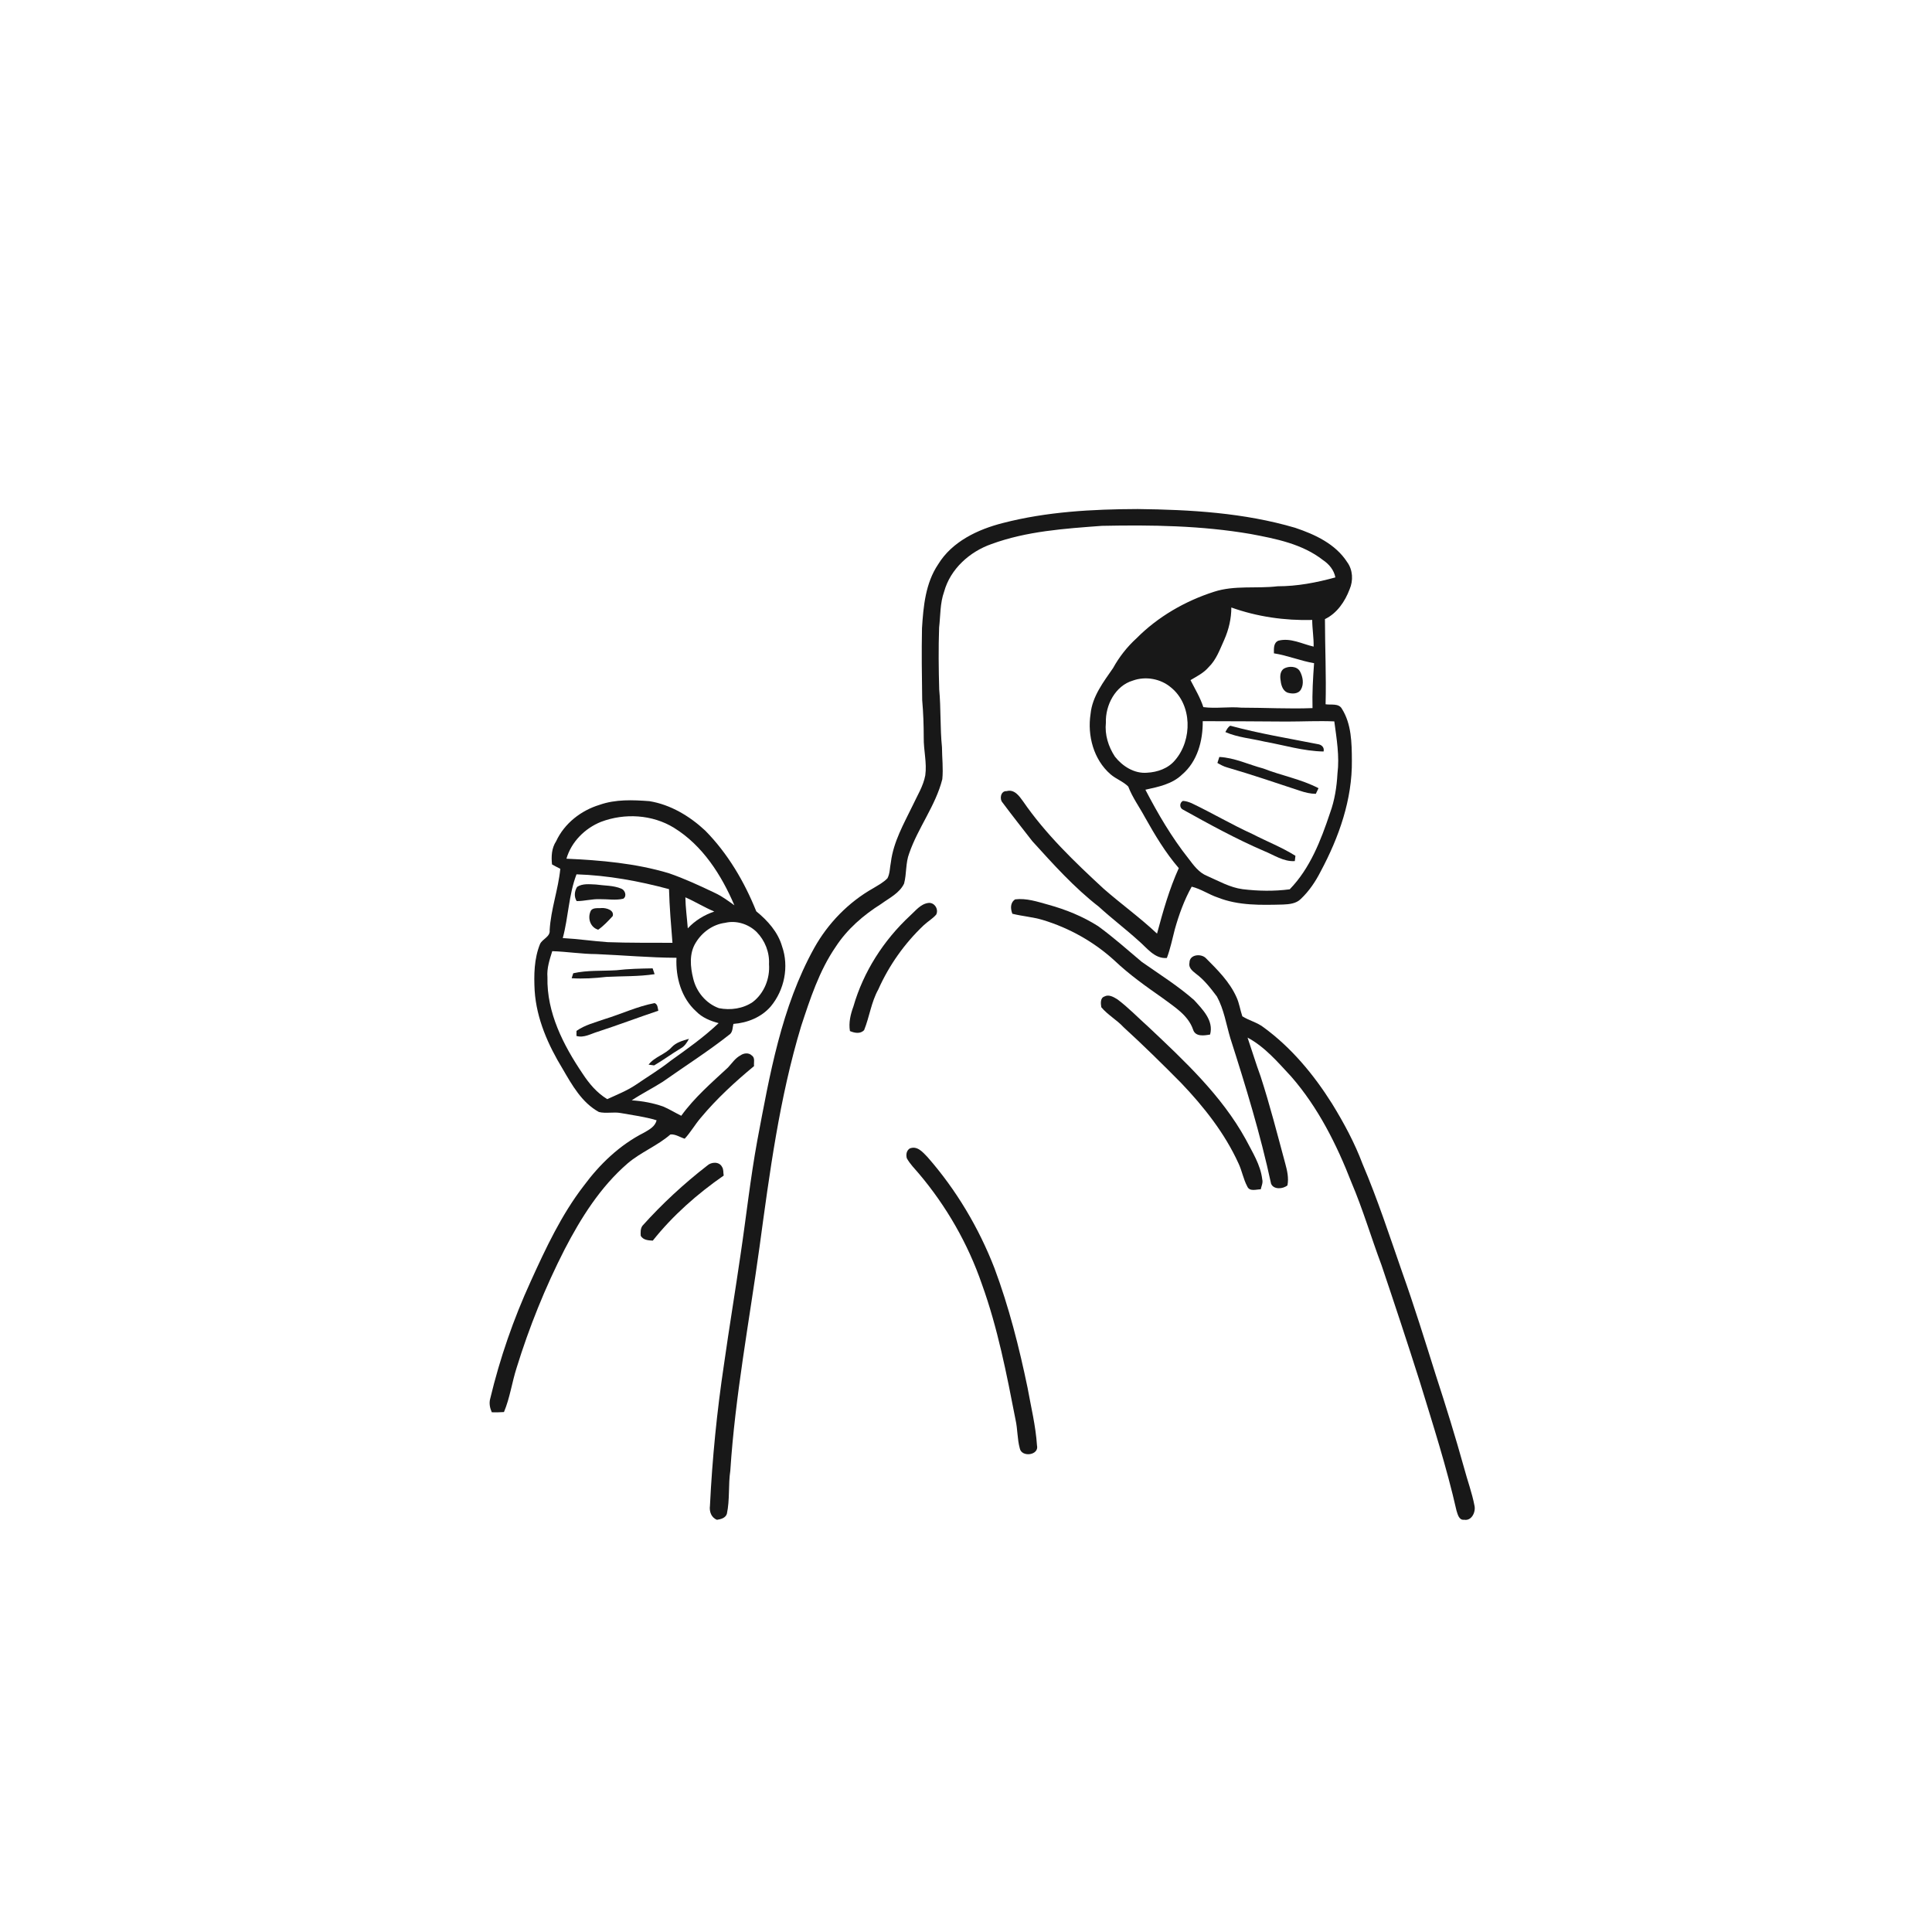 <ns0:svg xmlns:ns0="http://www.w3.org/2000/svg" width="1024pt" height="1024pt" viewBox="0 0 1024 1024" version="1.1">
<ns0:g id="#ffffffff">
<ns0:path fill="#ffffff" opacity="0" d=" M 0.00 0.00 L 1024.00 0.00 L 1024.00 1024.00 L 0.00 1024.00 L 0.00 0.00 M 531.55 277.21 C 518.25 280.59 504.59 287.03 497.21 299.15 C 490.54 309.07 489.40 321.34 488.68 332.94 C 488.41 345.64 488.61 358.35 488.78 371.05 C 489.37 377.68 489.59 384.35 489.60 391.01 C 489.50 397.66 491.34 404.27 490.42 410.93 C 489.37 416.67 486.17 421.66 483.75 426.89 C 479.07 436.55 473.53 446.15 472.19 456.98 C 471.60 459.81 471.74 462.86 470.38 465.49 C 468.26 467.71 465.48 469.16 462.88 470.75 C 449.76 478.14 438.90 489.30 431.56 502.43 C 414.11 533.87 407.94 569.77 401.35 604.67 C 397.69 624.66 395.52 644.87 392.51 664.96 C 389.70 684.40 386.47 703.77 383.72 723.22 C 379.99 748.04 377.51 773.04 376.29 798.10 C 375.87 801.13 376.96 804.33 380.01 805.53 C 382.07 805.23 384.51 804.59 385.25 802.39 C 386.88 794.86 385.94 787.08 387.08 779.50 C 389.67 739.72 397.11 700.47 402.55 661.01 C 407.90 621.66 413.10 582.04 424.61 543.92 C 429.40 529.39 434.18 514.60 442.91 501.87 C 449.00 492.48 457.62 485.02 467.04 479.10 C 471.38 475.93 476.76 473.40 479.18 468.32 C 480.59 463.05 479.92 457.40 481.91 452.25 C 486.59 438.67 495.89 427.03 499.44 413.00 C 500.01 407.35 499.29 401.66 499.26 396.00 C 498.23 385.82 498.75 375.56 497.80 365.39 C 497.49 354.46 497.36 343.53 497.75 332.61 C 498.49 326.24 498.21 319.70 500.41 313.58 C 503.73 301.55 513.92 292.42 525.47 288.37 C 544.18 281.51 564.28 280.18 583.97 278.71 C 610.32 278.16 636.84 278.55 662.88 283.03 C 676.22 285.54 690.27 288.28 701.22 296.86 C 704.45 298.99 707.03 302.16 707.78 306.03 C 697.79 308.79 687.55 310.75 677.15 310.74 C 665.95 312.08 654.35 310.10 643.45 313.65 C 628.11 318.57 613.72 326.87 602.34 338.34 C 597.38 342.87 593.21 348.18 589.97 354.06 C 584.86 361.47 578.95 369.07 578.03 378.34 C 576.24 389.82 579.62 402.62 588.61 410.39 C 591.49 412.90 595.31 414.17 598.00 416.89 C 600.21 422.69 603.90 427.70 606.82 433.13 C 612.12 442.56 617.70 451.91 624.78 460.13 C 619.74 471.26 616.40 483.06 613.25 494.84 C 604.27 486.38 594.23 479.17 584.96 471.05 C 569.51 456.78 554.17 442.07 542.21 424.67 C 540.17 421.82 537.59 418.19 533.55 419.31 C 530.40 419.09 529.58 423.50 531.42 425.45 C 536.55 432.33 541.88 439.07 547.16 445.85 C 558.25 458.07 569.33 470.43 582.42 480.59 C 589.22 486.82 596.59 492.38 603.42 498.58 C 607.87 502.33 611.93 508.30 618.46 507.75 C 620.33 502.81 621.35 497.63 622.68 492.55 C 624.88 484.74 627.66 477.04 631.62 469.95 C 636.53 471.14 640.73 474.13 645.51 475.72 C 656.46 480.06 668.46 479.71 680.03 479.42 C 683.32 479.28 687.00 478.95 689.45 476.47 C 693.85 472.31 697.27 467.23 700.00 461.85 C 709.66 443.79 716.78 423.72 716.52 403.00 C 716.47 393.75 716.33 383.76 711.24 375.67 C 709.51 372.59 705.45 373.77 702.59 373.27 C 702.98 358.22 702.27 343.18 702.25 328.14 C 708.65 325.06 712.85 318.84 715.31 312.36 C 717.31 307.75 717.07 302.06 714.03 297.94 C 707.84 288.29 696.93 283.25 686.43 279.73 C 659.39 271.78 631.02 270.12 603.00 269.80 C 579.05 269.89 554.83 271.18 531.55 277.21 M 317.81 426.57 C 307.94 429.57 299.14 436.42 294.76 445.88 C 292.35 449.53 292.13 453.93 292.58 458.16 C 294.02 458.97 295.49 459.74 296.97 460.48 C 295.90 471.45 291.95 481.96 291.33 493.01 C 291.72 496.54 287.56 497.58 286.25 500.30 C 283.06 508.14 282.94 516.75 283.38 525.08 C 284.35 539.99 290.55 553.96 298.24 566.57 C 303.23 575.17 308.43 584.45 317.45 589.39 C 321.24 590.31 325.21 589.22 329.05 589.94 C 335.39 591.07 341.82 591.90 348.00 593.76 C 347.26 597.14 343.99 598.80 341.25 600.38 C 328.48 606.85 317.88 617.02 309.43 628.46 C 297.57 643.83 289.29 661.54 281.30 679.13 C 272.16 699.08 264.95 719.91 259.84 741.25 C 259.14 743.72 259.64 746.24 260.66 748.54 C 262.81 748.60 264.96 748.57 267.11 748.42 C 270.28 740.90 271.32 732.76 273.80 725.03 C 280.47 703.43 288.95 682.39 299.23 662.26 C 307.93 645.48 318.23 629.08 332.66 616.62 C 339.65 610.65 348.43 607.31 355.34 601.28 C 358.05 601.05 360.40 602.77 362.90 603.54 C 366.09 600.11 368.38 595.99 371.43 592.44 C 379.84 582.35 389.55 573.42 399.66 565.06 C 399.42 563.20 400.36 560.69 398.49 559.45 C 396.92 557.83 394.22 558.12 392.52 559.34 C 389.70 560.81 387.97 563.53 385.86 565.79 C 377.17 573.85 368.05 581.72 361.08 591.38 C 357.84 589.79 354.78 587.86 351.45 586.46 C 346.11 584.59 340.47 583.57 334.83 583.20 C 340.17 579.63 345.94 576.78 351.34 573.32 C 363.27 564.91 375.61 557.08 387.05 548.00 C 388.40 546.62 388.27 544.45 388.73 542.69 C 396.13 542.15 403.55 539.17 408.47 533.48 C 415.75 524.79 418.29 512.30 414.50 501.55 C 412.30 493.95 406.84 487.91 400.84 483.02 C 394.53 467.30 385.72 452.32 373.77 440.22 C 365.56 432.56 355.39 426.45 344.20 424.63 C 335.40 423.97 326.27 423.59 317.81 426.57 M 538.06 476.68 C 535.35 478.45 535.55 481.64 536.57 484.31 C 541.89 485.63 547.40 486.01 552.67 487.59 C 566.78 491.86 579.93 499.24 590.81 509.21 C 598.58 516.58 607.32 522.77 616.07 528.90 C 622.29 533.59 629.74 537.96 632.38 545.77 C 633.63 549.63 638.26 548.87 641.37 548.33 C 643.39 540.94 637.42 535.05 632.92 530.08 C 624.31 522.49 614.53 516.41 605.17 509.82 C 597.57 503.40 590.09 496.76 582.04 490.89 C 573.92 485.72 564.88 482.06 555.61 479.51 C 549.90 477.93 544.07 475.95 538.06 476.68 M 482.35 485.34 C 468.34 498.37 457.62 515.04 452.32 533.47 C 450.80 537.63 449.74 542.03 450.48 546.48 C 452.89 547.51 455.99 548.16 458.01 545.97 C 460.86 538.90 461.77 531.12 465.53 524.40 C 471.20 511.67 479.39 500.09 489.49 490.50 C 491.61 488.46 494.26 487.00 496.20 484.76 C 497.67 481.93 495.24 478.12 492.01 478.59 C 487.90 479.12 485.25 482.75 482.35 485.34 M 630.45 510.22 C 629.80 512.85 632.01 514.64 633.85 516.07 C 638.29 519.36 641.70 523.80 645.00 528.19 C 648.73 535.04 649.90 542.85 652.10 550.25 C 660.24 575.68 668.08 601.28 673.70 627.40 C 675.06 630.64 680.02 630.24 682.37 628.27 C 683.15 624.36 682.22 620.39 681.19 616.62 C 677.02 601.20 673.08 585.69 668.14 570.50 C 665.65 563.71 663.57 556.79 661.23 549.95 C 670.49 554.90 677.33 563.06 684.38 570.62 C 698.64 586.97 708.47 606.61 716.29 626.70 C 722.38 641.01 726.76 655.96 732.22 670.51 C 739.16 691.08 745.98 711.69 752.54 732.38 C 759.47 755.01 766.75 777.58 771.98 800.69 C 772.62 802.67 773.29 805.83 776.02 805.50 C 780.02 806.22 782.27 801.37 781.50 798.02 C 780.22 791.20 777.75 784.69 775.99 778.00 C 771.39 761.52 766.34 745.17 761.03 728.91 C 755.25 710.57 749.57 692.19 743.11 674.07 C 736.44 654.91 730.14 635.59 722.18 616.91 C 717.98 605.72 712.28 595.16 706.03 584.99 C 696.32 569.55 684.42 555.20 669.60 544.42 C 666.24 541.84 661.96 540.90 658.46 538.66 C 657.32 535.32 656.86 531.76 655.37 528.54 C 651.75 520.41 645.31 514.05 639.13 507.83 C 636.58 505.26 630.44 505.85 630.45 510.22 M 585.34 528.18 C 583.06 528.97 583.40 531.95 583.71 533.85 C 587.11 537.94 591.93 540.54 595.54 544.46 C 605.98 554.00 616.07 563.93 626.02 573.99 C 638.07 586.62 649.10 600.57 656.39 616.54 C 658.29 620.50 658.98 624.95 661.07 628.83 C 662.32 631.73 665.79 630.37 668.21 630.36 C 668.61 628.62 669.51 626.87 669.01 625.05 C 668.10 617.30 663.75 610.61 660.25 603.82 C 647.43 580.58 627.80 562.32 608.71 544.31 C 603.23 539.43 598.14 534.08 592.25 529.67 C 590.24 528.44 587.67 526.88 585.34 528.18 M 482.15 608.73 C 480.41 609.90 480.11 612.02 480.64 613.93 C 482.32 616.93 484.77 619.42 487.01 622.02 C 501.62 639.29 513.05 659.22 520.42 680.62 C 528.82 703.88 533.54 728.24 538.25 752.45 C 539.39 757.47 539.14 762.70 540.51 767.67 C 541.46 772.57 550.91 771.39 549.62 766.05 C 548.94 755.73 546.44 745.64 544.62 735.49 C 540.16 714.03 534.76 692.70 527.08 672.15 C 518.76 650.70 506.82 630.64 491.65 613.33 C 489.17 610.76 486.17 607.06 482.15 608.73 M 374.85 617.79 C 362.50 627.36 350.97 638.02 340.54 649.64 C 339.40 651.18 339.50 653.18 339.60 655.00 C 340.90 657.29 343.66 657.44 345.99 657.56 C 356.63 644.19 369.58 632.79 383.58 623.07 C 383.27 621.53 383.60 619.77 382.67 618.44 C 381.18 615.56 376.98 615.80 374.85 617.79 Z" />
<ns0:path fill="#ffffff" opacity="0" d=" M 652.63 321.98 C 666.33 326.89 680.97 328.97 695.50 328.59 C 695.51 333.31 696.36 337.99 696.25 342.72 C 690.11 341.31 683.98 337.89 677.53 339.59 C 674.86 340.79 675.22 343.87 675.20 346.28 C 682.46 347.40 689.26 350.28 696.49 351.50 C 695.91 359.43 695.44 367.35 695.66 375.31 C 683.11 375.80 670.55 375.08 658.00 375.08 C 651.27 374.45 644.52 375.68 637.80 374.79 C 636.14 369.74 633.40 365.17 630.99 360.48 C 634.38 358.46 638.02 356.66 640.62 353.59 C 644.71 349.63 646.58 344.13 648.89 339.07 C 651.26 333.68 652.64 327.88 652.63 321.98 M 680.46 354.40 C 678.67 355.64 678.40 357.98 678.65 359.98 C 678.93 362.62 679.56 365.79 682.24 367.05 C 684.66 367.86 688.05 367.97 689.52 365.45 C 691.21 362.54 690.56 358.75 689.04 355.91 C 687.45 352.94 683.01 352.91 680.46 354.40 Z" />
<ns0:path fill="#ffffff" opacity="0" d=" M 600.46 360.71 C 607.22 358.29 615.16 359.72 620.63 364.36 C 631.96 373.51 632.03 392.18 622.86 402.85 C 619.23 407.29 613.48 409.28 607.90 409.56 C 601.22 410.11 594.93 406.13 590.94 401.04 C 587.44 395.73 585.48 389.41 586.14 383.03 C 585.83 373.76 591.13 363.45 600.46 360.71 Z" />
<ns0:path fill="#ffffff" opacity="0" d=" M 637.47 382.23 C 652.31 382.30 667.15 382.29 682.00 382.44 C 690.40 382.43 698.81 382.00 707.21 382.35 C 708.42 391.51 710.04 400.77 708.88 410.04 C 708.50 417.12 707.39 424.19 704.95 430.87 C 700.13 445.34 694.37 460.25 683.58 471.35 C 675.30 472.44 666.91 472.29 658.63 471.29 C 651.86 470.40 645.87 466.91 639.71 464.22 C 635.40 462.49 632.66 458.62 629.94 455.07 C 621.01 443.80 613.70 431.31 607.08 418.57 C 613.94 417.06 621.28 415.61 626.53 410.53 C 634.67 403.61 637.59 392.56 637.47 382.23 M 649.47 388.01 C 656.01 390.87 663.22 391.41 670.10 393.05 C 680.54 394.92 690.86 398.13 701.53 398.31 C 702.05 396.09 700.44 394.66 698.40 394.40 C 682.93 391.34 667.32 388.79 652.09 384.65 C 650.77 385.38 650.18 386.77 649.47 388.01 M 646.27 401.21 C 646.02 402.01 645.51 403.59 645.25 404.38 C 646.88 405.33 648.56 406.24 650.39 406.75 C 663.36 410.51 676.14 414.89 688.96 419.11 C 691.69 420.03 694.51 420.73 697.41 420.75 C 697.77 420.00 698.48 418.51 698.84 417.76 C 689.61 412.95 679.22 411.10 669.57 407.32 C 661.82 405.28 654.38 401.60 646.27 401.21 M 626.95 429.09 C 640.98 436.88 655.08 444.63 669.84 450.99 C 675.16 453.12 680.31 456.79 686.27 456.40 C 686.37 455.46 686.49 454.53 686.61 453.60 C 679.40 449.05 671.38 445.97 663.82 442.05 C 652.81 437.05 642.41 430.86 631.49 425.67 C 630.04 425.08 628.54 424.56 626.98 424.49 C 625.14 425.41 625.07 428.17 626.95 429.09 Z" />
<ns0:path fill="#ffffff" opacity="0" d=" M 318.53 435.60 C 331.04 430.86 345.72 431.68 357.21 438.74 C 372.38 448.07 382.38 463.78 389.24 479.84 C 385.92 477.46 382.63 474.98 378.91 473.27 C 370.91 469.44 362.84 465.70 354.45 462.81 C 336.87 457.56 318.47 455.94 300.22 455.13 C 302.81 446.20 310.00 439.02 318.53 435.60 Z" />
<ns0:path fill="#ffffff" opacity="0" d=" M 298.28 497.20 C 301.28 486.07 301.42 474.24 305.56 463.41 C 322.13 463.95 338.59 466.96 354.59 471.26 C 354.84 480.76 355.66 490.23 356.42 499.71 C 344.96 499.65 333.50 499.79 322.05 499.36 C 314.11 498.80 306.23 497.62 298.28 497.20 M 305.88 470.07 C 304.46 472.40 304.18 475.21 305.64 477.60 C 309.79 477.62 313.83 476.40 317.99 476.58 C 322.10 476.51 326.30 477.31 330.35 476.34 C 332.40 475.02 331.33 471.77 329.30 471.00 C 325.05 469.23 320.33 469.45 315.84 468.81 C 312.53 468.69 308.78 468.16 305.88 470.07 M 312.92 483.21 C 311.40 486.96 312.98 491.55 317.06 492.77 C 319.94 490.73 322.37 488.13 324.75 485.54 C 325.67 482.37 321.34 481.17 318.94 481.27 C 316.90 481.52 313.81 480.77 312.92 483.21 Z" />
<ns0:path fill="#ffffff" opacity="0" d=" M 363.26 475.60 C 368.48 477.89 373.33 480.93 378.59 483.13 C 373.27 484.92 368.38 487.92 364.54 492.04 C 364.13 486.55 363.35 481.10 363.26 475.60 Z" />
<ns0:path fill="#ffffff" opacity="0" d=" M 384.32 489.12 C 390.25 487.69 396.73 489.75 401.05 493.99 C 405.42 498.46 407.93 504.72 407.59 511.00 C 408.16 518.55 405.07 526.41 399.01 531.07 C 393.83 534.64 387.15 535.56 381.05 534.35 C 374.22 531.90 369.10 525.72 367.43 518.72 C 365.87 512.53 365.20 505.36 368.73 499.70 C 372.08 494.13 377.79 489.95 384.32 489.12 Z" />
<ns0:path fill="#ffffff" opacity="0" d=" M 292.70 504.14 C 300.51 504.38 308.25 505.66 316.07 505.69 C 330.24 506.29 344.36 507.58 358.55 507.65 C 358.05 517.96 361.09 528.94 368.95 536.03 C 372.16 539.36 376.51 541.13 380.90 542.28 C 373.03 549.75 364.16 556.01 355.36 562.30 C 349.53 566.94 343.12 570.76 336.99 574.97 C 332.28 578.13 326.98 580.21 321.86 582.57 C 316.40 579.27 312.25 574.34 308.80 569.07 C 298.59 553.96 289.71 536.67 290.16 517.96 C 289.75 513.17 291.32 508.63 292.70 504.14 M 326.68 514.25 C 319.06 514.72 311.33 514.15 303.83 515.85 C 303.62 516.51 303.20 517.82 302.99 518.48 C 309.11 518.87 315.25 518.48 321.33 517.78 C 329.88 517.32 338.47 517.64 346.96 516.33 C 346.69 515.56 346.17 514.02 345.91 513.25 C 339.49 513.36 333.06 513.49 326.68 514.25 M 320.33 540.19 C 315.31 541.99 309.98 543.25 305.56 546.39 C 305.55 547.06 305.54 548.40 305.53 549.07 C 309.45 550.25 313.12 547.94 316.78 546.85 C 327.57 543.33 338.18 539.31 348.93 535.70 C 348.55 534.21 348.66 532.30 346.94 531.66 C 337.76 533.40 329.24 537.48 320.33 540.19 M 356.02 555.02 C 352.55 558.92 346.97 560.08 343.76 564.28 C 344.49 564.38 345.97 564.59 346.70 564.69 C 351.50 561.90 355.96 558.57 360.73 555.71 C 362.81 554.61 364.11 552.63 365.15 550.59 C 361.90 551.53 358.40 552.47 356.02 555.02 Z" />
</ns0:g>
<ns0:g id="#181818ff">
<ns0:path fill="#181818" opacity="1.00" d=" M 531.55 277.21 C 554.83 271.18 579.05 269.89 603.00 269.80 C 631.02 270.12 659.39 271.78 686.43 279.73 C 696.93 283.25 707.84 288.29 714.03 297.94 C 717.07 302.06 717.31 307.75 715.31 312.36 C 712.85 318.84 708.65 325.06 702.25 328.14 C 702.27 343.18 702.98 358.22 702.59 373.27 C 705.45 373.77 709.51 372.59 711.24 375.67 C 716.33 383.76 716.47 393.75 716.52 403.00 C 716.78 423.72 709.66 443.79 700.00 461.85 C 697.27 467.23 693.85 472.31 689.45 476.47 C 687.00 478.95 683.32 479.28 680.03 479.42 C 668.46 479.71 656.46 480.06 645.51 475.72 C 640.73 474.13 636.53 471.14 631.62 469.95 C 627.66 477.04 624.88 484.74 622.68 492.55 C 621.35 497.63 620.33 502.81 618.46 507.75 C 611.93 508.30 607.87 502.33 603.42 498.58 C 596.59 492.38 589.22 486.82 582.42 480.59 C 569.33 470.43 558.25 458.07 547.16 445.85 C 541.88 439.07 536.55 432.33 531.42 425.45 C 529.58 423.50 530.40 419.09 533.55 419.31 C 537.59 418.19 540.17 421.82 542.21 424.67 C 554.17 442.07 569.51 456.78 584.96 471.05 C 594.23 479.17 604.27 486.38 613.25 494.84 C 616.40 483.06 619.74 471.26 624.78 460.13 C 617.70 451.91 612.12 442.56 606.82 433.13 C 603.90 427.70 600.21 422.69 598.00 416.89 C 595.31 414.17 591.49 412.90 588.61 410.39 C 579.62 402.62 576.24 389.82 578.03 378.34 C 578.95 369.07 584.86 361.47 589.97 354.06 C 593.21 348.18 597.38 342.87 602.34 338.34 C 613.72 326.87 628.11 318.57 643.45 313.65 C 654.35 310.10 665.95 312.08 677.15 310.74 C 687.55 310.75 697.79 308.79 707.78 306.03 C 707.03 302.16 704.45 298.99 701.22 296.86 C 690.27 288.28 676.22 285.54 662.88 283.03 C 636.84 278.55 610.32 278.16 583.97 278.71 C 564.28 280.18 544.18 281.51 525.47 288.37 C 513.92 292.42 503.73 301.55 500.41 313.58 C 498.21 319.70 498.49 326.24 497.75 332.61 C 497.36 343.53 497.49 354.46 497.80 365.39 C 498.75 375.56 498.23 385.82 499.26 396.00 C 499.29 401.66 500.01 407.35 499.44 413.00 C 495.89 427.03 486.59 438.67 481.91 452.25 C 479.92 457.40 480.59 463.05 479.18 468.32 C 476.76 473.40 471.38 475.93 467.04 479.10 C 457.62 485.02 449.00 492.48 442.91 501.87 C 434.18 514.60 429.40 529.39 424.61 543.92 C 413.10 582.04 407.90 621.66 402.55 661.01 C 397.11 700.47 389.67 739.72 387.08 779.50 C 385.94 787.08 386.88 794.86 385.25 802.39 C 384.51 804.59 382.07 805.23 380.01 805.53 C 376.96 804.33 375.87 801.13 376.29 798.10 C 377.51 773.04 379.99 748.04 383.72 723.22 C 386.47 703.77 389.70 684.40 392.51 664.96 C 395.52 644.87 397.69 624.66 401.35 604.67 C 407.94 569.77 414.11 533.87 431.56 502.43 C 438.90 489.30 449.76 478.14 462.88 470.75 C 465.48 469.16 468.26 467.71 470.38 465.49 C 471.74 462.86 471.60 459.81 472.19 456.98 C 473.53 446.15 479.07 436.55 483.75 426.89 C 486.17 421.66 489.37 416.67 490.42 410.93 C 491.34 404.27 489.50 397.66 489.60 391.01 C 489.59 384.35 489.37 377.68 488.78 371.05 C 488.61 358.35 488.41 345.64 488.68 332.94 C 489.40 321.34 490.54 309.07 497.21 299.15 C 504.59 287.03 518.25 280.59 531.55 277.21 M 652.63 321.98 C 652.64 327.88 651.26 333.68 648.89 339.07 C 646.58 344.13 644.71 349.63 640.62 353.59 C 638.02 356.66 634.38 358.46 630.99 360.48 C 633.40 365.17 636.14 369.74 637.80 374.79 C 644.52 375.68 651.27 374.45 658.00 375.08 C 670.55 375.08 683.11 375.80 695.66 375.31 C 695.44 367.35 695.91 359.43 696.49 351.50 C 689.26 350.28 682.46 347.40 675.20 346.28 C 675.22 343.87 674.86 340.79 677.53 339.59 C 683.98 337.89 690.11 341.31 696.25 342.72 C 696.36 337.99 695.51 333.31 695.50 328.59 C 680.97 328.97 666.33 326.89 652.63 321.98 M 600.46 360.71 C 591.13 363.45 585.83 373.76 586.14 383.03 C 585.48 389.41 587.44 395.73 590.94 401.04 C 594.93 406.13 601.22 410.11 607.90 409.56 C 613.48 409.28 619.23 407.29 622.86 402.85 C 632.03 392.18 631.96 373.51 620.63 364.36 C 615.16 359.72 607.22 358.29 600.46 360.71 M 637.47 382.23 C 637.59 392.56 634.67 403.61 626.53 410.53 C 621.28 415.61 613.94 417.06 607.08 418.57 C 613.70 431.31 621.01 443.80 629.94 455.07 C 632.66 458.62 635.40 462.49 639.71 464.22 C 645.87 466.91 651.86 470.40 658.63 471.29 C 666.91 472.29 675.30 472.44 683.58 471.35 C 694.37 460.25 700.13 445.34 704.95 430.87 C 707.39 424.19 708.50 417.12 708.88 410.04 C 710.04 400.77 708.42 391.51 707.21 382.35 C 698.81 382.00 690.40 382.43 682.00 382.44 C 667.15 382.29 652.31 382.30 637.47 382.23 Z" />
<ns0:path fill="#181818" opacity="1.00" d=" M 680.46 354.40 C 683.01 352.91 687.45 352.94 689.04 355.91 C 690.56 358.75 691.21 362.54 689.52 365.45 C 688.05 367.97 684.66 367.86 682.24 367.05 C 679.56 365.79 678.93 362.62 678.65 359.98 C 678.40 357.98 678.67 355.64 680.46 354.40 Z" />
<ns0:path fill="#181818" opacity="1.00" d=" M 649.47 388.01 C 650.18 386.77 650.77 385.38 652.09 384.65 C 667.32 388.79 682.93 391.34 698.40 394.40 C 700.44 394.66 702.05 396.09 701.53 398.31 C 690.86 398.13 680.54 394.92 670.10 393.05 C 663.22 391.41 656.01 390.87 649.47 388.01 Z" />
<ns0:path fill="#181818" opacity="1.00" d=" M 646.27 401.21 C 654.38 401.60 661.82 405.28 669.57 407.32 C 679.22 411.10 689.61 412.95 698.84 417.76 C 698.48 418.51 697.77 420.00 697.41 420.75 C 694.51 420.73 691.69 420.03 688.96 419.11 C 676.14 414.89 663.36 410.51 650.39 406.75 C 648.56 406.24 646.88 405.33 645.25 404.38 C 645.51 403.59 646.02 402.01 646.27 401.21 Z" />
<ns0:path fill="#181818" opacity="1.00" d=" M 317.81 426.57 C 326.27 423.59 335.40 423.97 344.20 424.63 C 355.39 426.45 365.56 432.56 373.77 440.22 C 385.72 452.32 394.53 467.30 400.84 483.02 C 406.84 487.91 412.30 493.95 414.50 501.55 C 418.29 512.30 415.75 524.79 408.47 533.48 C 403.55 539.17 396.13 542.15 388.73 542.69 C 388.27 544.45 388.40 546.62 387.05 548.00 C 375.61 557.08 363.27 564.91 351.34 573.32 C 345.94 576.78 340.17 579.63 334.83 583.20 C 340.47 583.57 346.11 584.59 351.45 586.46 C 354.78 587.86 357.84 589.79 361.08 591.38 C 368.05 581.72 377.17 573.85 385.86 565.79 C 387.97 563.53 389.70 560.81 392.52 559.34 C 394.22 558.12 396.92 557.83 398.49 559.45 C 400.36 560.69 399.42 563.20 399.66 565.06 C 389.55 573.42 379.84 582.35 371.43 592.44 C 368.38 595.99 366.09 600.11 362.90 603.54 C 360.40 602.77 358.05 601.05 355.34 601.28 C 348.43 607.31 339.65 610.65 332.66 616.62 C 318.23 629.08 307.93 645.48 299.23 662.26 C 288.95 682.39 280.47 703.43 273.80 725.03 C 271.32 732.76 270.28 740.90 267.11 748.42 C 264.96 748.57 262.81 748.60 260.66 748.54 C 259.64 746.24 259.14 743.72 259.84 741.25 C 264.95 719.91 272.16 699.08 281.30 679.13 C 289.29 661.54 297.57 643.83 309.43 628.46 C 317.88 617.02 328.48 606.85 341.25 600.38 C 343.99 598.80 347.26 597.14 348.00 593.76 C 341.82 591.90 335.39 591.07 329.05 589.94 C 325.21 589.22 321.24 590.31 317.45 589.39 C 308.43 584.45 303.23 575.17 298.24 566.57 C 290.55 553.96 284.35 539.99 283.38 525.08 C 282.94 516.75 283.06 508.14 286.25 500.30 C 287.56 497.58 291.72 496.54 291.33 493.01 C 291.95 481.96 295.90 471.45 296.97 460.48 C 295.49 459.74 294.02 458.97 292.58 458.16 C 292.13 453.93 292.35 449.53 294.76 445.88 C 299.14 436.42 307.94 429.57 317.81 426.57 M 318.53 435.60 C 310.00 439.02 302.81 446.20 300.22 455.13 C 318.47 455.94 336.87 457.56 354.45 462.81 C 362.84 465.70 370.91 469.44 378.91 473.27 C 382.63 474.98 385.92 477.46 389.24 479.84 C 382.38 463.78 372.38 448.07 357.21 438.74 C 345.72 431.68 331.04 430.86 318.53 435.60 M 298.28 497.20 C 306.23 497.62 314.11 498.80 322.05 499.36 C 333.50 499.79 344.96 499.65 356.42 499.71 C 355.66 490.23 354.84 480.76 354.59 471.26 C 338.59 466.96 322.13 463.95 305.56 463.41 C 301.42 474.24 301.28 486.07 298.28 497.20 M 363.26 475.60 C 363.35 481.10 364.13 486.55 364.54 492.04 C 368.38 487.92 373.27 484.92 378.59 483.13 C 373.33 480.93 368.48 477.89 363.26 475.60 M 384.32 489.12 C 377.79 489.95 372.08 494.13 368.73 499.70 C 365.20 505.36 365.87 512.53 367.43 518.72 C 369.10 525.72 374.22 531.90 381.05 534.35 C 387.15 535.56 393.83 534.64 399.01 531.07 C 405.07 526.41 408.16 518.55 407.59 511.00 C 407.93 504.72 405.42 498.46 401.05 493.99 C 396.73 489.75 390.25 487.69 384.32 489.12 M 292.70 504.14 C 291.32 508.63 289.75 513.17 290.16 517.96 C 289.71 536.67 298.59 553.96 308.80 569.07 C 312.25 574.34 316.40 579.27 321.86 582.57 C 326.98 580.21 332.28 578.13 336.99 574.97 C 343.12 570.76 349.53 566.94 355.36 562.30 C 364.16 556.01 373.03 549.75 380.90 542.28 C 376.51 541.13 372.16 539.36 368.95 536.03 C 361.09 528.94 358.05 517.96 358.55 507.65 C 344.36 507.58 330.24 506.29 316.07 505.69 C 308.25 505.66 300.51 504.38 292.70 504.14 Z" />
<ns0:path fill="#181818" opacity="1.00" d=" M 626.95 429.09 C 625.07 428.17 625.14 425.41 626.98 424.49 C 628.54 424.56 630.04 425.08 631.49 425.67 C 642.41 430.86 652.81 437.05 663.82 442.05 C 671.38 445.97 679.40 449.05 686.61 453.60 C 686.49 454.53 686.37 455.46 686.27 456.40 C 680.31 456.79 675.16 453.12 669.84 450.99 C 655.08 444.63 640.98 436.88 626.95 429.09 Z" />
<ns0:path fill="#181818" opacity="1.00" d=" M 305.88 470.07 C 308.78 468.16 312.53 468.69 315.84 468.81 C 320.33 469.45 325.05 469.23 329.30 471.00 C 331.33 471.77 332.40 475.02 330.35 476.34 C 326.30 477.31 322.10 476.51 317.99 476.58 C 313.83 476.40 309.79 477.62 305.64 477.60 C 304.18 475.21 304.46 472.40 305.88 470.07 Z" />
<ns0:path fill="#181818" opacity="1.00" d=" M 538.06 476.68 C 544.07 475.95 549.90 477.93 555.61 479.51 C 564.88 482.06 573.92 485.72 582.04 490.89 C 590.09 496.76 597.57 503.40 605.17 509.82 C 614.53 516.41 624.31 522.49 632.92 530.08 C 637.42 535.05 643.39 540.94 641.37 548.33 C 638.26 548.87 633.63 549.63 632.38 545.77 C 629.74 537.96 622.29 533.59 616.07 528.90 C 607.32 522.77 598.58 516.58 590.81 509.21 C 579.93 499.24 566.78 491.86 552.67 487.59 C 547.40 486.01 541.89 485.63 536.57 484.31 C 535.55 481.64 535.35 478.45 538.06 476.68 Z" />
<ns0:path fill="#181818" opacity="1.00" d=" M 482.35 485.34 C 485.25 482.75 487.90 479.12 492.01 478.59 C 495.24 478.12 497.67 481.93 496.20 484.76 C 494.26 487.00 491.61 488.46 489.49 490.50 C 479.39 500.09 471.20 511.67 465.53 524.40 C 461.77 531.12 460.86 538.90 458.01 545.97 C 455.99 548.16 452.89 547.51 450.48 546.48 C 449.74 542.03 450.80 537.63 452.32 533.47 C 457.62 515.04 468.34 498.37 482.35 485.34 Z" />
<ns0:path fill="#181818" opacity="1.00" d=" M 312.92 483.21 C 313.81 480.77 316.90 481.52 318.94 481.27 C 321.34 481.17 325.67 482.37 324.75 485.54 C 322.37 488.13 319.94 490.73 317.06 492.77 C 312.98 491.55 311.40 486.96 312.92 483.21 Z" />
<ns0:path fill="#181818" opacity="1.00" d=" M 630.45 510.22 C 630.44 505.85 636.58 505.26 639.13 507.83 C 645.31 514.05 651.75 520.41 655.37 528.54 C 656.86 531.76 657.32 535.32 658.46 538.66 C 661.96 540.90 666.24 541.84 669.60 544.42 C 684.42 555.20 696.32 569.55 706.03 584.99 C 712.28 595.16 717.98 605.72 722.18 616.91 C 730.14 635.59 736.44 654.91 743.11 674.07 C 749.57 692.19 755.25 710.57 761.03 728.91 C 766.34 745.17 771.39 761.52 775.99 778.00 C 777.75 784.69 780.22 791.20 781.50 798.02 C 782.27 801.37 780.02 806.22 776.02 805.50 C 773.29 805.83 772.62 802.67 771.98 800.69 C 766.75 777.58 759.47 755.01 752.54 732.38 C 745.98 711.69 739.16 691.08 732.22 670.51 C 726.76 655.96 722.38 641.01 716.29 626.70 C 708.47 606.61 698.64 586.97 684.38 570.62 C 677.33 563.06 670.49 554.90 661.23 549.95 C 663.57 556.79 665.65 563.71 668.14 570.50 C 673.08 585.69 677.02 601.20 681.19 616.62 C 682.22 620.39 683.15 624.36 682.37 628.27 C 680.02 630.24 675.06 630.64 673.70 627.40 C 668.08 601.28 660.24 575.68 652.10 550.25 C 649.90 542.85 648.73 535.04 645.00 528.19 C 641.70 523.80 638.29 519.36 633.85 516.07 C 632.01 514.64 629.80 512.85 630.45 510.22 Z" />
<ns0:path fill="#181818" opacity="1.00" d=" M 326.68 514.25 C 333.06 513.49 339.49 513.36 345.91 513.25 C 346.17 514.02 346.69 515.56 346.96 516.33 C 338.47 517.64 329.88 517.32 321.33 517.78 C 315.25 518.48 309.11 518.87 302.99 518.48 C 303.20 517.82 303.62 516.51 303.83 515.85 C 311.33 514.15 319.06 514.72 326.68 514.25 Z" />
<ns0:path fill="#181818" opacity="1.00" d=" M 585.34 528.18 C 587.67 526.88 590.24 528.44 592.25 529.67 C 598.14 534.08 603.23 539.43 608.71 544.31 C 627.80 562.32 647.43 580.58 660.25 603.82 C 663.75 610.61 668.10 617.30 669.01 625.05 C 669.51 626.87 668.61 628.62 668.21 630.36 C 665.79 630.37 662.32 631.73 661.07 628.83 C 658.98 624.95 658.29 620.50 656.39 616.54 C 649.10 600.57 638.07 586.62 626.02 573.99 C 616.07 563.93 605.98 554.00 595.54 544.46 C 591.93 540.54 587.11 537.94 583.71 533.85 C 583.40 531.95 583.06 528.97 585.34 528.18 Z" />
<ns0:path fill="#181818" opacity="1.00" d=" M 320.33 540.19 C 329.24 537.48 337.76 533.40 346.94 531.66 C 348.66 532.30 348.55 534.21 348.93 535.70 C 338.18 539.31 327.57 543.33 316.78 546.85 C 313.12 547.94 309.45 550.25 305.53 549.07 C 305.54 548.40 305.55 547.06 305.56 546.39 C 309.98 543.25 315.31 541.99 320.33 540.19 Z" />
<ns0:path fill="#181818" opacity="1.00" d=" M 356.02 555.02 C 358.40 552.47 361.90 551.53 365.15 550.59 C 364.11 552.63 362.81 554.61 360.73 555.71 C 355.96 558.57 351.50 561.90 346.70 564.69 C 345.97 564.59 344.49 564.38 343.76 564.28 C 346.97 560.08 352.55 558.92 356.02 555.02 Z" />
<ns0:path fill="#181818" opacity="1.00" d=" M 482.15 608.73 C 486.17 607.06 489.17 610.76 491.65 613.33 C 506.82 630.64 518.76 650.70 527.08 672.15 C 534.76 692.70 540.16 714.03 544.62 735.49 C 546.44 745.64 548.94 755.73 549.62 766.05 C 550.91 771.39 541.46 772.57 540.51 767.67 C 539.14 762.70 539.39 757.47 538.25 752.45 C 533.54 728.24 528.82 703.88 520.42 680.62 C 513.05 659.22 501.62 639.29 487.01 622.02 C 484.77 619.42 482.32 616.93 480.64 613.93 C 480.11 612.02 480.41 609.90 482.15 608.73 Z" />
<ns0:path fill="#181818" opacity="1.00" d=" M 374.85 617.79 C 376.98 615.80 381.18 615.56 382.67 618.44 C 383.60 619.77 383.27 621.53 383.58 623.07 C 369.58 632.79 356.63 644.19 345.99 657.56 C 343.66 657.44 340.90 657.29 339.60 655.00 C 339.50 653.18 339.40 651.18 340.54 649.64 C 350.97 638.02 362.50 627.36 374.85 617.79 Z" />
</ns0:g>
</ns0:svg>